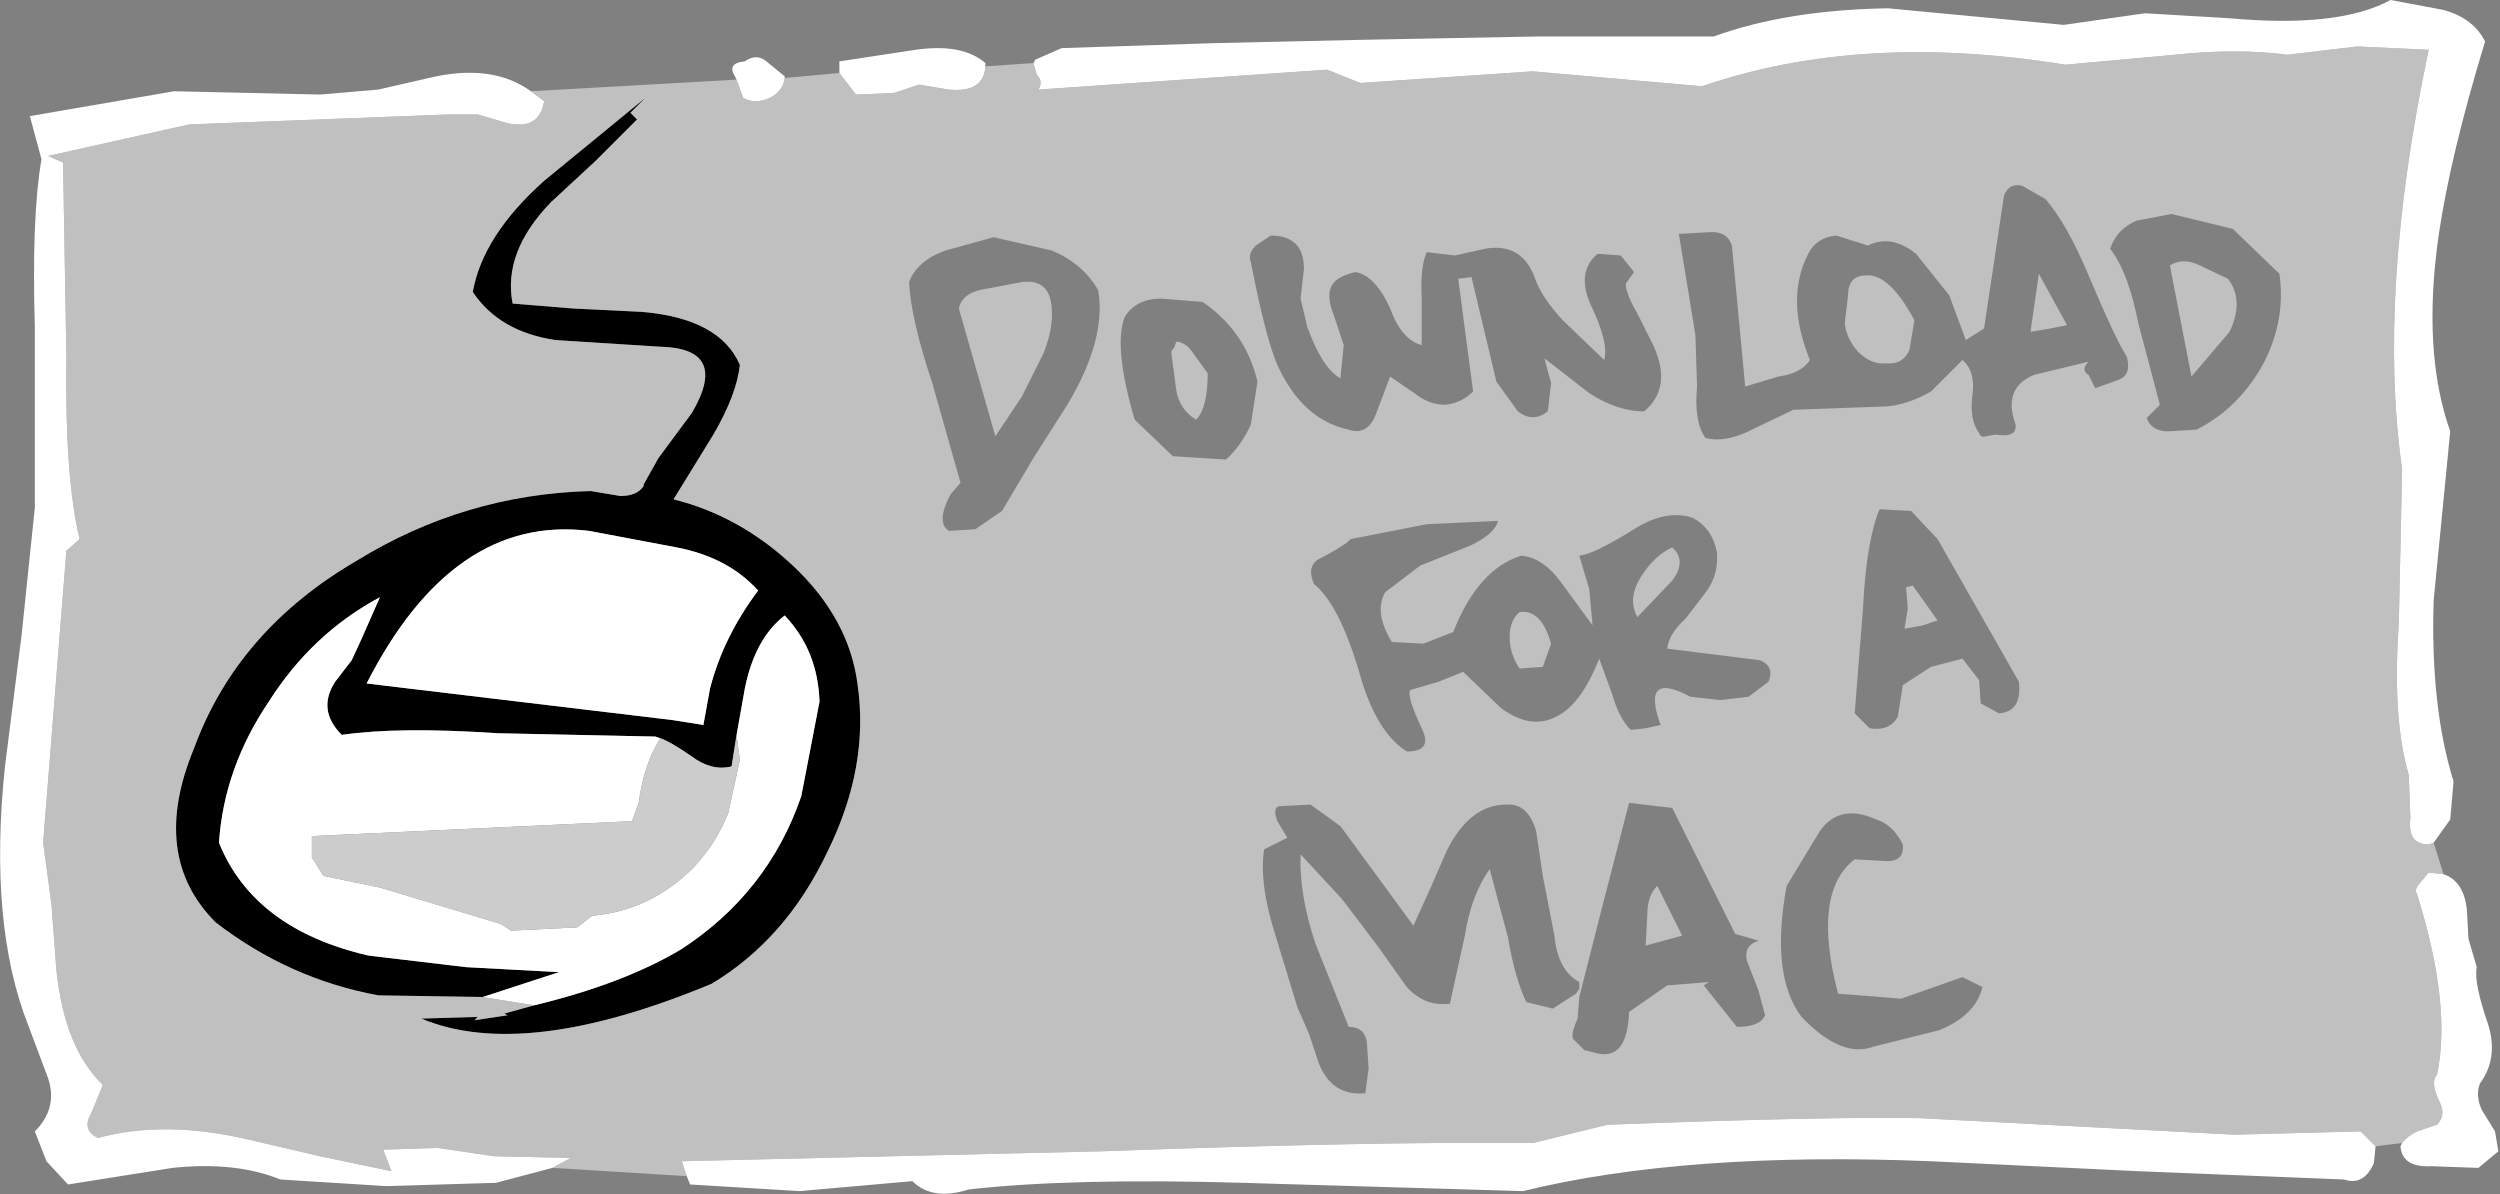 <?xml version="1.0" encoding="UTF-8" standalone="no"?>
<svg xmlns:xlink="http://www.w3.org/1999/xlink" height="36.0px" width="75.35px" xmlns="http://www.w3.org/2000/svg">
  <rect width="100%" height="100%" fill="#808080" stroke="none"/>
  <g transform="matrix(1.0, 0.0, 0.0, 1.0, 37.65, 18.0)">
    <path d="M-23.1 12.05 L-26.25 12.0 Q-28.95 11.5 -31.15 9.8 -33.15 7.8 -31.8 4.55 -30.5 1.0 -26.9 -1.1 -23.65 -3.1 -19.85 -3.2 L-18.95 -3.05 Q-18.45 -3.05 -18.25 -3.35 L-18.25 -3.4 -17.8 -4.2 -16.8 -5.55 Q-15.65 -7.5 -17.75 -7.55 L-20.9 -7.75 Q-22.6 -8.0 -23.4 -9.2 -23.1 -10.9 -21.25 -12.55 L-18.2 -15.05 -18.65 -14.6 -18.45 -14.4 -19.7 -13.15 -21.05 -11.9 Q-22.5 -10.4 -22.2 -8.85 L-20.35 -8.7 -18.3 -8.6 Q-15.95 -8.4 -15.35 -7.0 -15.45 -6.1 -16.15 -4.9 L-17.35 -2.95 Q-15.35 -2.45 -13.75 -0.95 -12.05 0.65 -11.8 2.65 -11.45 5.1 -12.7 7.65 -13.95 10.3 -16.2 11.65 -21.85 14.0 -24.95 12.7 L-23.25 12.65 -23.35 12.75 -22.35 12.6 -22.45 12.55 -21.55 12.3 Q-18.85 11.65 -17.1 10.6 -14.5 8.9 -13.5 6.0 L-12.95 3.15 Q-13.0 1.6 -14.0 0.55 -14.9 1.25 -15.2 2.75 L-15.45 4.15 -15.6 5.1 Q-16.2 5.25 -16.8 4.8 -17.45 4.35 -17.75 4.25 L-17.9 4.2 -22.65 4.1 Q-25.65 3.9 -27.35 4.15 -28.1 3.4 -27.55 2.55 L-27.05 1.9 -26.75 1.25 -26.2 0.0 Q-28.25 1.1 -29.55 3.15 -30.9 5.15 -31.05 7.4 -30.0 10.0 -26.55 10.8 L-23.6 11.15 -20.8 11.3 -23.1 12.05 M-17.25 -1.5 L-19.9 -2.0 Q-24.0 -2.5 -26.6 2.6 L-17.4 3.7 -16.45 3.85 -16.25 2.75 Q-15.85 1.2 -14.8 -0.2 -15.7 -1.2 -17.25 -1.5" fill="#000000" fill-rule="evenodd" stroke="none"/>
    <path d="M-6.5 -16.1 L-6.45 -16.2 -5.65 -16.55 -1.05 -16.7 3.4 -16.8 8.65 -16.9 14.0 -16.9 Q16.2 -17.7 19.25 -17.75 L24.55 -17.25 27.0 -17.6 29.55 -17.45 Q32.85 -17.15 34.4 -18.0 L36.0 -17.7 Q36.9 -17.45 37.25 -16.75 36.2 -13.3 35.85 -10.9 35.35 -7.4 36.2 -5.0 L35.7 0.1 Q35.6 3.3 36.3 5.55 L36.2 6.7 35.7 7.4 35.55 7.45 Q34.9 7.45 35.0 6.65 L34.95 5.35 Q34.45 3.65 34.65 0.8 L34.75 -3.85 Q34.0 -9.15 35.55 -16.5 L33.4 -16.6 31.3 -16.35 Q29.75 -16.55 27.9 -16.35 L24.6 -16.05 Q18.45 -17.05 13.65 -15.4 L8.55 -15.85 3.35 -15.5 2.35 -15.9 -6.35 -15.3 Q-6.2 -15.55 -6.4 -15.75 L-6.5 -16.1 M36.0 8.35 Q36.6 8.55 36.7 9.4 L36.75 10.3 37.0 11.15 Q36.9 11.6 37.35 12.9 37.65 13.9 37.1 14.65 36.95 15.0 37.15 15.45 L37.55 16.1 37.65 16.7 37.05 17.2 35.65 17.15 Q34.75 17.2 34.7 16.55 L34.75 16.45 Q34.9 16.25 35.2 16.1 L35.8 15.9 Q36.1 15.6 35.85 15.15 35.6 14.6 35.8 14.4 36.25 12.3 35.2 8.95 35.1 8.8 35.3 8.6 L35.55 8.3 36.0 8.35 M33.95 16.55 L33.9 17.05 Q33.6 17.75 33.0 17.55 L26.8 17.3 20.55 17.0 Q13.15 16.7 8.25 17.9 L-0.2 17.65 Q-5.35 17.5 -8.45 17.85 -9.55 18.2 -10.15 17.6 L-13.55 17.9 -16.85 17.7 -16.95 17.45 -17.1 17.0 -4.45 16.7 Q3.8 16.4 8.55 16.45 L10.8 15.9 Q17.4 15.65 20.2 15.7 L29.7 16.2 33.5 16.1 33.95 16.55 M-21.0 17.2 L-22.7 17.65 -26.0 17.75 -29.2 17.55 Q-30.55 17.0 -32.45 17.2 L-35.6 17.7 -36.25 17.0 -36.6 16.1 Q-35.9 15.4 -36.2 14.5 L-36.8 12.9 Q-38.0 9.85 -37.5 5.1 L-37.0 1.15 -36.6 -2.7 -36.6 -8.15 Q-36.7 -11.45 -36.4 -13.2 L-36.75 -14.5 -32.4 -15.25 -28.0 -15.15 -26.25 -15.3 -24.5 -15.7 Q-22.75 -16.05 -21.65 -15.25 L-21.25 -14.95 Q-21.4 -14.05 -22.4 -14.3 L-23.25 -14.55 -24.15 -14.55 -31.95 -14.25 -36.2 -13.3 -35.75 -13.1 -35.65 -7.25 Q-35.7 -3.6 -35.25 -1.75 L-35.65 -1.4 -36.35 7.4 -36.1 9.25 -35.95 11.25 Q-35.7 13.6 -34.55 14.7 L-34.9 15.55 Q-35.2 16.05 -34.7 16.3 -32.7 15.75 -30.15 16.35 L-28.0 16.85 -25.85 17.3 -26.1 16.65 -24.45 16.6 -22.75 16.85 -20.45 16.9 -21.0 17.2 M-15.45 -15.6 L-15.5 -15.7 Q-15.75 -16.1 -15.2 -16.15 -14.85 -16.4 -14.55 -16.15 L-14.0 -15.7 -14.0 -15.65 Q-14.05 -15.25 -14.45 -15.05 -14.9 -14.85 -15.25 -15.05 L-15.45 -15.6 M-12.35 -15.8 L-12.35 -16.15 -10.05 -16.5 Q-8.65 -16.7 -7.95 -16.1 L-7.95 -16.0 Q-8.0 -15.2 -9.05 -15.3 L-9.95 -15.45 -10.7 -15.2 -11.85 -15.15 -12.35 -15.8 M-21.55 12.3 L-23.1 12.05 -20.8 11.3 -23.6 11.15 -26.55 10.8 Q-30.0 10.0 -31.05 7.4 -30.9 5.15 -29.55 3.15 -28.25 1.1 -26.2 0.0 L-26.75 1.25 -27.05 1.9 -27.55 2.55 Q-28.1 3.4 -27.35 4.15 -25.65 3.9 -22.65 4.1 L-17.9 4.2 -17.75 4.25 Q-18.25 5.05 -18.4 6.2 L-18.6 6.75 -28.25 7.2 -28.25 7.85 -28.15 8.0 -27.9 8.4 -26.2 8.75 -22.55 9.85 -22.25 10.05 -20.25 9.95 -19.8 9.6 Q-18.05 9.45 -16.75 8.15 -16.05 7.4 -15.7 6.5 L-15.35 4.9 -15.45 4.15 -15.2 2.75 Q-14.9 1.25 -14.0 0.55 -13.0 1.6 -12.95 3.15 L-13.5 6.0 Q-14.5 8.9 -17.1 10.6 -18.85 11.65 -21.55 12.3 M-17.25 -1.5 Q-15.7 -1.2 -14.8 -0.2 -15.85 1.2 -16.25 2.75 L-16.45 3.85 -17.4 3.7 -26.6 2.6 Q-24.0 -2.5 -19.9 -2.0 L-17.25 -1.5" fill="#ffffff" fill-rule="evenodd" stroke="none"/>
    <path d="M-17.75 4.25 Q-17.45 4.35 -16.8 4.8 -16.2 5.25 -15.6 5.1 L-15.45 4.15 -15.35 4.9 -15.7 6.5 Q-16.05 7.4 -16.75 8.15 -18.05 9.45 -19.8 9.6 L-20.25 9.95 -22.25 10.05 -22.55 9.85 -26.2 8.75 -27.9 8.4 -28.15 8.0 -28.25 7.85 -28.25 7.2 -18.6 6.75 -18.4 6.2 Q-18.25 5.05 -17.75 4.25" fill="#cccccc" fill-rule="evenodd" stroke="none"/>
    <path d="M35.7 7.4 L36.0 8.35 35.55 8.3 35.3 8.6 Q35.1 8.8 35.2 8.95 36.25 12.3 35.8 14.4 35.6 14.6 35.85 15.15 36.1 15.6 35.8 15.9 L35.2 16.1 Q34.9 16.25 34.75 16.45 L33.95 16.55 33.5 16.1 29.7 16.2 20.2 15.7 Q17.4 15.65 10.8 15.9 L8.55 16.45 Q3.8 16.4 -4.45 16.7 L-17.1 17.0 -16.95 17.45 -21.0 17.2 -20.45 16.9 -22.75 16.85 -24.45 16.6 -26.1 16.65 -25.85 17.3 -28.0 16.85 -30.15 16.35 Q-32.7 15.75 -34.7 16.3 -35.2 16.05 -34.9 15.55 L-34.55 14.7 Q-35.7 13.6 -35.95 11.25 L-36.1 9.25 -36.35 7.4 -35.65 -1.4 -35.25 -1.75 Q-35.7 -3.6 -35.65 -7.25 L-35.75 -13.1 -36.2 -13.3 -31.95 -14.25 -24.15 -14.55 -23.25 -14.55 -22.4 -14.3 Q-21.4 -14.05 -21.25 -14.95 L-21.65 -15.25 -15.45 -15.6 -15.25 -15.05 Q-14.9 -14.85 -14.45 -15.05 -14.05 -15.25 -14.0 -15.65 L-12.35 -15.8 -11.85 -15.15 -10.7 -15.2 -9.95 -15.45 -9.05 -15.3 Q-8.0 -15.2 -7.95 -16.0 L-6.5 -16.1 -6.4 -15.75 Q-6.2 -15.55 -6.35 -15.3 L2.35 -15.9 3.35 -15.5 8.55 -15.85 13.65 -15.4 Q18.45 -17.05 24.6 -16.05 L27.9 -16.35 Q29.75 -16.55 31.3 -16.35 L33.4 -16.6 35.55 -16.5 Q34.0 -9.15 34.75 -3.85 L34.65 0.8 Q34.45 3.65 34.95 5.35 L35.0 6.65 Q34.9 7.45 35.55 7.45 L35.7 7.4 M20.1 -10.35 Q19.35 -10.95 18.65 -10.6 L17.7 -10.9 Q17.1 -10.85 16.85 -10.35 16.15 -9.0 16.9 -7.15 16.65 -6.75 15.95 -6.65 L14.95 -6.35 14.55 -10.6 Q14.4 -11.05 13.85 -11.0 L12.95 -10.95 13.45 -7.9 13.5 -6.35 Q13.4 -5.3 13.75 -4.8 14.3 -4.65 15.05 -5.0 L16.4 -5.65 19.2 -5.75 Q19.85 -5.8 20.55 -6.2 L21.5 -7.15 Q21.9 -6.8 21.8 -6.1 21.7 -5.35 22.0 -4.95 22.05 -4.8 22.2 -4.85 L22.5 -4.9 Q23.15 -4.8 23.1 -5.2 22.7 -6.3 23.65 -6.7 L25.3 -7.1 Q25.05 -6.85 25.3 -6.7 L25.5 -6.3 26.2 -6.55 Q26.6 -6.7 26.45 -7.25 26.1 -7.8 25.3 -9.7 24.65 -11.25 24.0 -12.0 L23.3 -12.4 Q22.9 -12.5 22.75 -12.1 L22.15 -8.1 21.6 -7.75 21.1 -9.1 20.1 -10.35 M0.05 -5.2 L0.25 -6.5 Q-0.1 -8.0 -1.4 -8.9 L-2.65 -9.0 Q-3.4 -9.0 -3.75 -8.45 -4.1 -7.55 -3.45 -5.35 L-2.3 -4.25 -0.7 -4.15 Q-0.25 -4.55 0.05 -5.2 M3.05 -1.75 Q2.95 -1.6 2.2 -1.2 1.7 -1.0 1.95 -0.4 2.7 0.2 3.3 2.2 3.8 4.05 4.75 4.65 5.55 4.65 5.2 3.95 4.75 3.0 4.85 2.8 L5.7 2.55 6.45 2.25 7.6 3.35 Q8.5 4.0 9.25 3.6 10.0 3.25 10.55 1.85 L10.95 2.95 Q11.15 3.65 11.5 4.0 L11.95 3.95 12.4 3.85 Q11.8 2.2 13.3 3.0 L14.2 3.1 15.05 3.0 15.65 2.55 Q15.85 2.1 15.4 1.9 L12.6 1.55 Q12.65 1.1 13.15 0.65 L13.8 -0.2 Q14.15 -0.7 14.1 -1.35 13.95 -2.1 13.35 -2.4 12.55 -2.65 11.6 -2.05 10.4 -1.3 9.95 -1.25 L10.25 -0.25 10.35 0.85 9.4 -0.45 Q8.85 -1.2 8.2 -1.25 6.9 -0.85 6.15 1.05 L5.25 1.4 4.3 1.35 Q3.75 0.45 4.1 -0.15 L5.15 -0.95 6.65 -1.55 Q7.4 -1.9 7.5 -2.3 L5.35 -2.2 3.05 -1.75 M7.1 -10.5 L6.2 -10.3 5.35 -10.4 Q5.15 -9.95 5.2 -9.0 L5.2 -7.6 Q4.6 -7.75 4.25 -8.7 3.8 -9.7 3.2 -9.8 2.55 -9.65 2.45 -9.3 2.35 -9.0 2.55 -8.5 L2.85 -7.6 2.75 -6.6 Q2.2 -6.9 1.75 -8.15 L1.55 -9.0 1.65 -9.9 Q1.65 -10.9 0.65 -10.9 L0.2 -10.6 Q-0.05 -10.35 0.05 -10.1 0.5 -7.8 0.85 -7.0 1.6 -5.35 3.0 -5.05 3.6 -4.85 3.85 -5.6 L4.25 -6.65 5.05 -6.1 Q5.45 -5.8 5.9 -5.8 6.4 -5.85 6.75 -6.2 L6.3 -9.6 6.7 -9.65 7.45 -6.5 8.1 -5.6 Q8.55 -5.25 9.0 -5.6 L9.1 -6.45 8.9 -7.2 10.25 -6.15 Q11.1 -5.6 11.9 -5.6 12.75 -6.3 12.2 -7.55 L11.7 -8.55 Q11.35 -9.15 11.35 -9.45 L11.6 -9.8 11.2 -10.3 10.5 -10.35 Q9.85 -9.8 10.3 -8.8 10.85 -7.65 10.7 -7.15 L9.45 -8.35 Q8.8 -9.05 8.6 -9.65 8.2 -10.7 7.1 -10.5 M19.9 -7.45 Q19.7 -7.0 19.2 -7.05 18.75 -7.0 18.35 -7.4 18.0 -7.8 17.95 -8.25 L18.05 -9.1 Q18.05 -9.7 18.6 -9.7 19.3 -9.75 20.05 -8.35 L19.9 -7.45 M12.75 -0.5 L11.7 0.6 Q11.4 0.05 11.8 -0.6 12.2 -1.25 12.75 -1.5 13.2 -1.1 12.75 -0.5 M19.95 -2.6 L19.0 -2.65 Q18.6 -1.7 18.5 0.35 L18.25 3.5 18.7 3.95 Q19.3 4.05 19.55 3.6 L19.7 2.65 20.55 2.1 21.5 1.85 22.0 2.5 22.05 3.2 22.6 3.5 Q23.3 3.45 23.2 2.55 L20.75 -1.75 19.95 -2.6 M20.0 -0.35 L20.75 0.7 20.3 0.85 19.75 0.95 19.85 0.35 19.8 -0.3 20.0 -0.35 M29.5 -9.6 Q30.0 -8.95 29.55 -8.0 L28.4 -6.65 27.75 -10.0 Q28.15 -10.25 28.65 -10.0 L29.5 -9.6 M26.75 -11.35 Q26.15 -11.1 25.95 -10.5 26.5 -9.8 26.8 -8.25 L27.45 -5.8 27.05 -5.4 Q27.2 -5.0 27.7 -5.0 L28.55 -5.05 Q29.85 -5.7 30.6 -7.1 31.25 -8.4 31.05 -9.75 L29.65 -11.1 27.8 -11.55 26.75 -11.35 M23.55 -8.0 L23.8 -9.75 24.65 -8.2 24.15 -8.1 23.55 -8.0 M-21.55 12.3 L-22.45 12.55 -22.35 12.6 -23.35 12.75 -23.25 12.65 -24.95 12.7 Q-21.85 14.0 -16.2 11.65 -13.95 10.3 -12.7 7.65 -11.45 5.1 -11.8 2.65 -12.05 0.65 -13.75 -0.95 -15.35 -2.45 -17.35 -2.95 L-16.15 -4.9 Q-15.45 -6.1 -15.35 -7.0 -15.95 -8.4 -18.3 -8.6 L-20.35 -8.7 -22.2 -8.85 Q-22.5 -10.4 -21.05 -11.9 L-19.7 -13.15 -18.45 -14.4 -18.65 -14.6 -18.2 -15.05 -21.25 -12.55 Q-23.1 -10.9 -23.4 -9.2 -22.6 -8.0 -20.9 -7.75 L-17.75 -7.55 Q-15.65 -7.5 -16.8 -5.55 L-17.8 -4.2 -18.25 -3.4 -18.25 -3.35 Q-18.45 -3.05 -18.95 -3.05 L-19.85 -3.2 Q-23.65 -3.1 -26.9 -1.1 -30.5 1.0 -31.8 4.55 -33.15 7.8 -31.15 9.8 -28.95 11.5 -26.25 12.0 L-23.1 12.05 -21.55 12.3 M-1.25 -6.75 Q-1.25 -5.7 -1.6 -5.35 -2.1 -5.65 -2.2 -6.25 L-2.35 -7.4 -2.25 -7.55 -2.2 -7.7 Q-1.9 -7.7 -1.65 -7.3 L-1.25 -6.75 M-7.7 -10.85 L-9.15 -10.45 Q-10.0 -10.15 -10.25 -9.5 -10.2 -8.4 -9.55 -6.45 L-8.7 -3.45 -9.0 -3.1 Q-9.45 -2.25 -9.05 -2.0 L-8.25 -2.05 -7.45 -2.6 -6.5 -4.2 -5.45 -5.85 Q-4.3 -7.8 -4.55 -9.25 -5.0 -10.05 -5.95 -10.45 L-7.7 -10.85 M-6.85 -9.5 Q-6.0 -9.6 -5.95 -8.7 -5.9 -8.1 -6.2 -7.35 L-6.85 -6.05 -7.65 -4.85 -8.75 -8.7 Q-8.65 -9.2 -7.9 -9.3 L-6.85 -9.5 M11.45 6.2 L10.7 9.1 9.95 12.05 9.9 12.7 Q9.65 13.25 9.8 13.35 L10.1 13.65 10.5 13.75 Q11.4 13.95 11.45 12.5 L12.6 11.7 13.85 11.6 13.7 11.7 14.7 12.95 Q15.4 12.95 15.55 12.6 L15.35 11.85 15.0 10.95 Q14.9 10.5 15.35 10.35 L14.65 10.15 12.75 6.35 11.45 6.2 M22.1 11.75 L21.5 11.45 19.65 12.1 17.75 11.95 Q16.95 8.9 18.25 7.9 L19.15 7.95 Q19.75 8.0 19.7 7.45 19.4 6.85 18.9 6.7 17.8 6.2 17.2 7.05 L16.2 8.7 Q15.7 11.4 16.65 12.65 17.85 13.9 18.8 13.55 L20.8 13.05 Q21.9 12.6 22.1 11.75 M12.0 9.55 Q12.0 9.0 12.3 8.7 L13.05 10.2 11.95 10.5 12.0 9.55 M8.15 2.15 Q7.85 1.7 7.85 1.2 7.85 0.7 8.15 0.45 8.8 0.35 9.1 1.4 L8.85 2.1 8.15 2.15 M0.9 6.3 Q0.7 6.35 0.85 6.75 L1.15 7.25 0.45 7.6 Q0.3 8.6 0.75 10.05 L1.45 12.35 1.8 13.15 2.1 14.05 Q2.5 15.05 3.5 14.95 L3.6 14.2 3.55 13.45 Q3.5 12.95 3.0 12.95 L2.0 10.45 Q1.5 8.95 1.55 7.75 L2.8 9.1 3.9 10.55 4.75 11.75 Q5.3 12.35 6.05 12.25 L6.5 10.2 Q6.7 8.95 7.25 8.2 L7.8 10.25 Q8.0 11.45 8.35 12.2 L9.15 12.4 9.85 11.95 9.95 11.8 9.95 11.6 Q9.3 11.25 9.2 10.2 L8.85 8.4 8.65 7.05 Q8.4 6.2 7.75 6.25 6.65 6.25 5.95 7.65 L5.45 8.8 4.95 9.9 2.75 6.9 1.85 6.25 0.9 6.3" fill="#ffffff" fill-opacity="0.502" fill-rule="evenodd" stroke="none"/>
  </g>
</svg>
